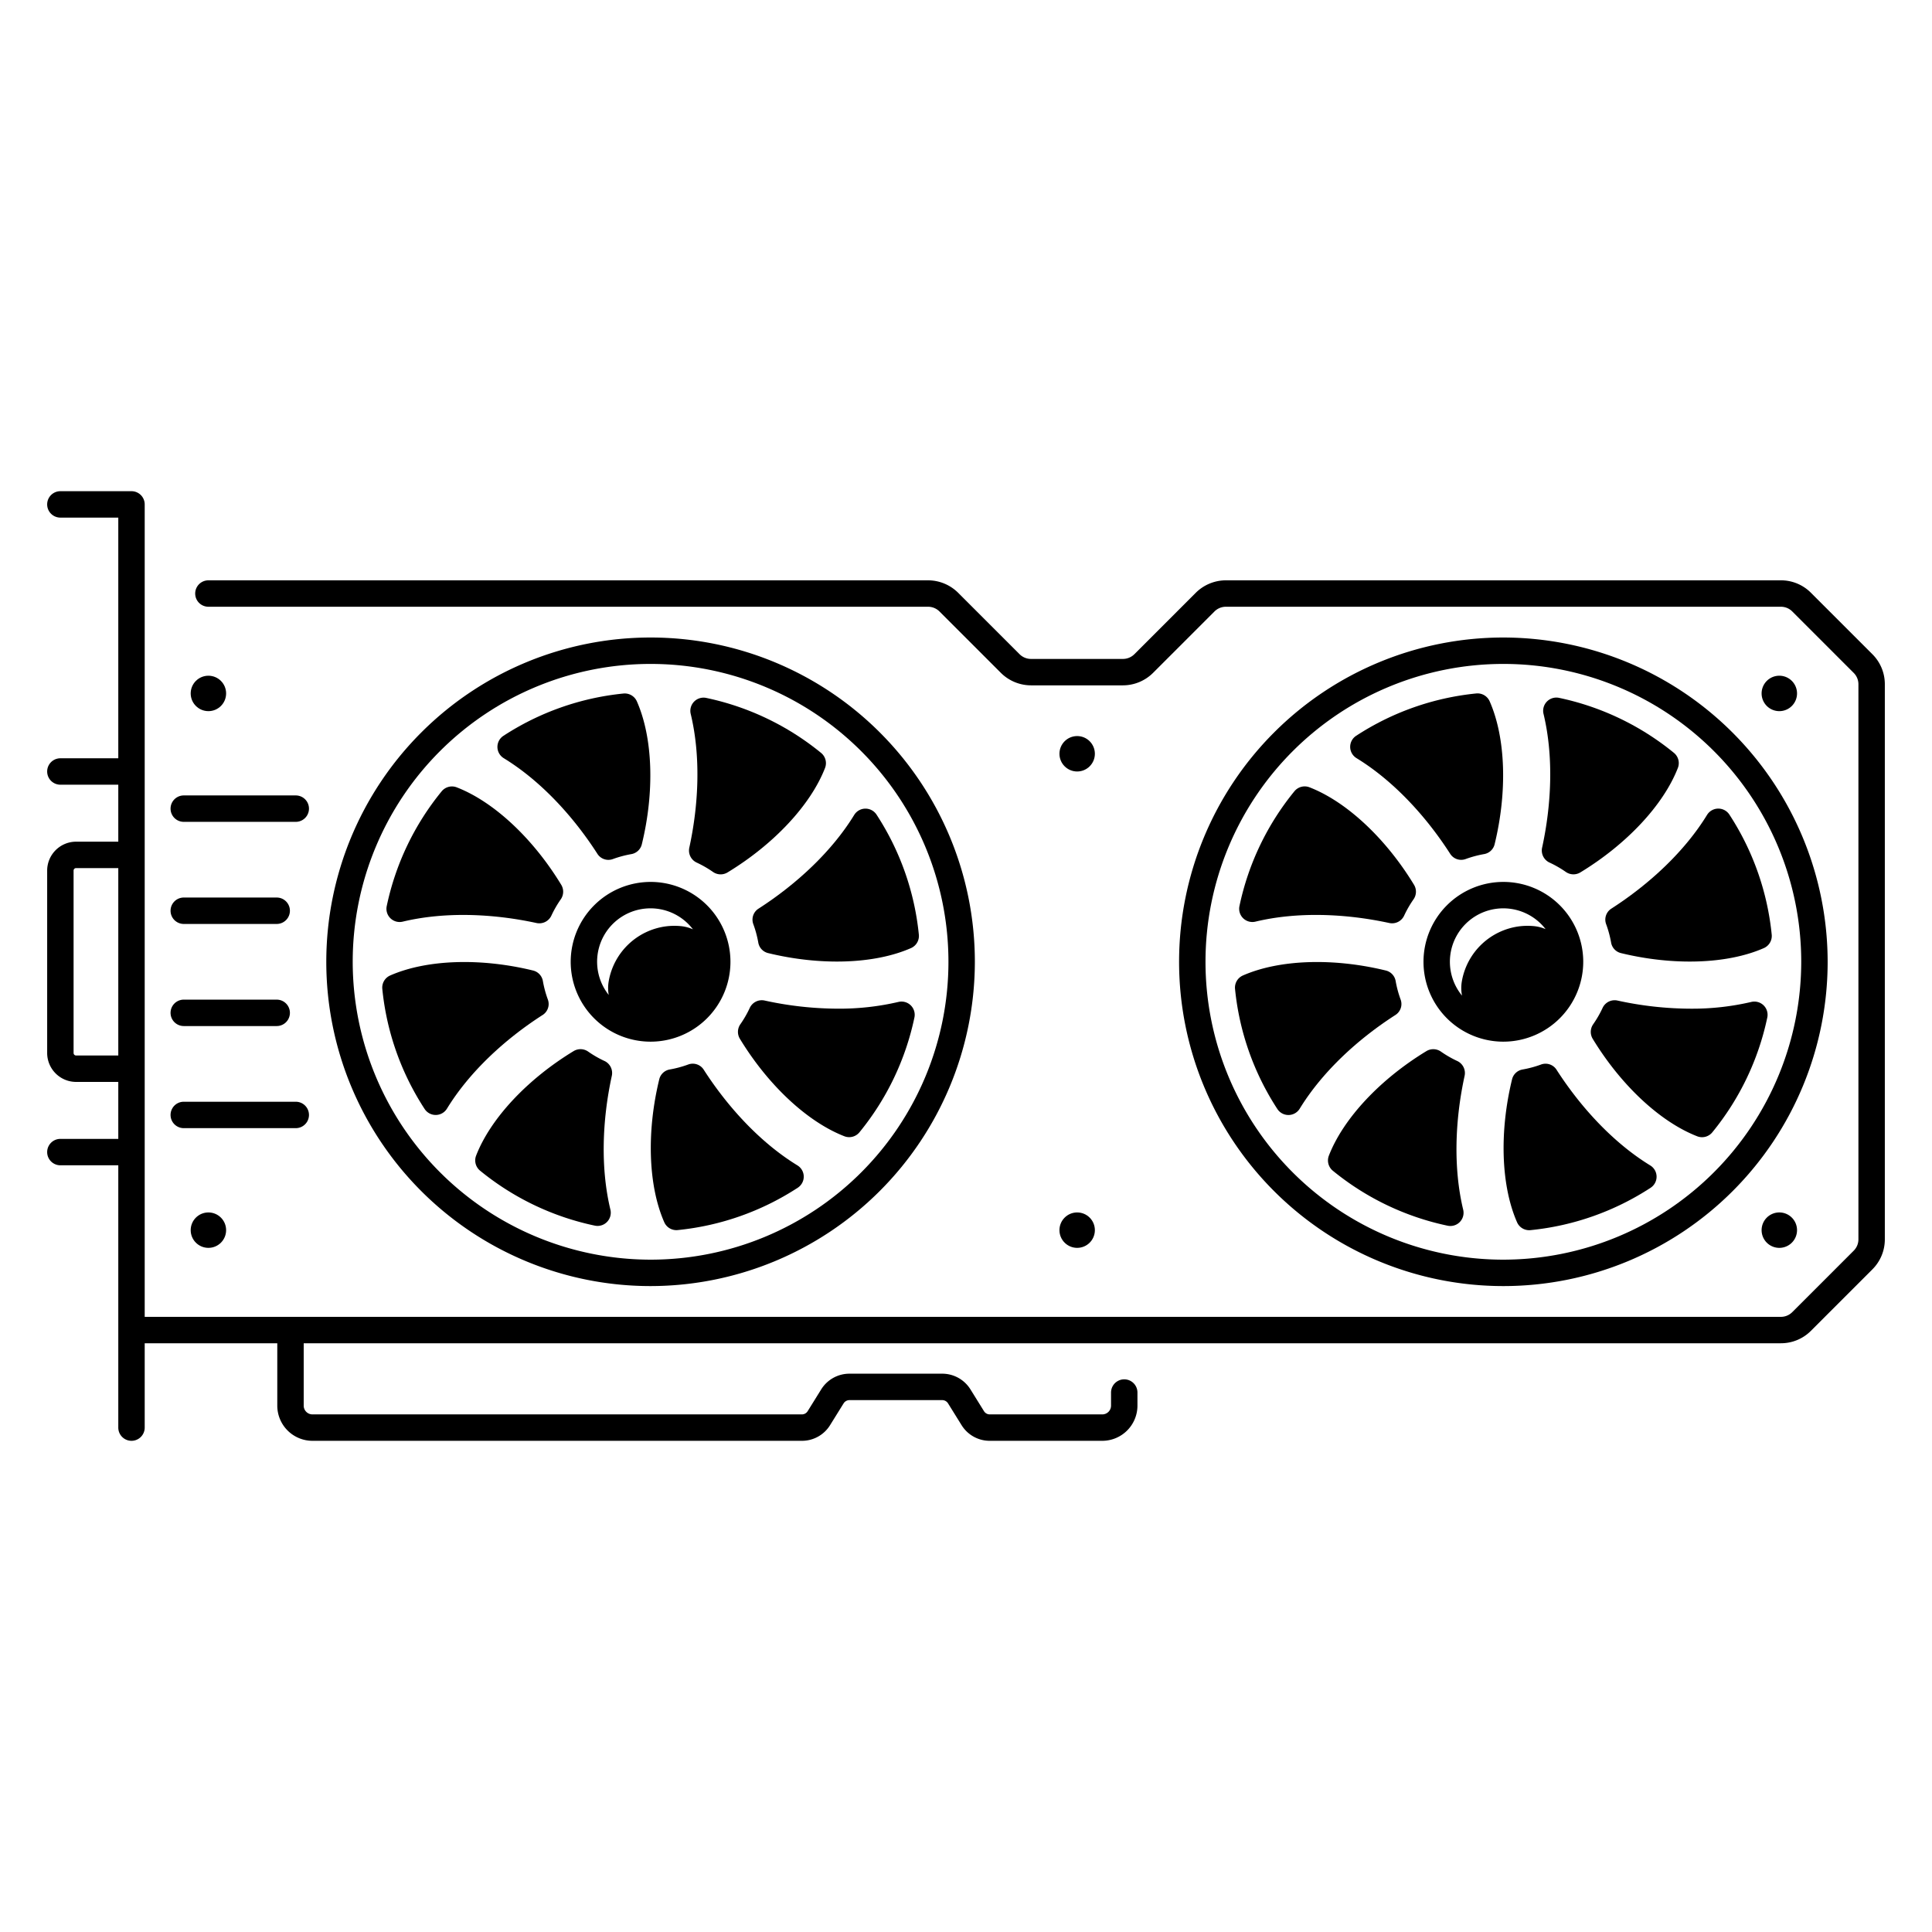 <svg xmlns="http://www.w3.org/2000/svg" id="Layer_1" height="512" viewBox="0 0 512 512" width="512" data-name="Layer 1"><path d="m332.683 244.249c11.064-2.659 23.799-2.183 35.534.367a3.524 3.524 0 0 0 3.92-2.022 28.647 28.647 0 0 1 2.465-4.266 3.525 3.525 0 0 0 .123-3.856c-7.423-12.219-17.825-22.012-27.742-25.848a3.518 3.518 0 0 0 -3.981 1.108 71.138 71.138 0 0 0 -14.535 30.394 3.499 3.499 0 0 0 4.216 4.123z"></path><path d="m369.839 268.957a3.448 3.448 0 0 0 1.324-4.12 28.462 28.462 0 0 1 -1.3-4.838 3.47 3.47 0 0 0 -2.563-2.792c-13.899-3.401-28.224-2.969-37.962 1.325a3.515 3.515 0 0 0 -2.037 3.59 71.094 71.094 0 0 0 11.21 31.772 3.502 3.502 0 0 0 5.908-.054c5.945-9.714 15.296-18.394 25.421-24.883z"></path><path d="m437.364 308.872c-9.72-5.946-18.396-15.305-24.893-25.424a3.451 3.451 0 0 0 -4.122-1.323 28.467 28.467 0 0 1 -4.836 1.3 3.471 3.471 0 0 0 -2.793 2.565c-3.392 13.906-2.96 28.223 1.334 37.968a3.516 3.516 0 0 0 3.592 2.038 71.133 71.133 0 0 0 31.773-11.217 3.502 3.502 0 0 0 -.055-5.907z"></path><path d="m464.133 265.521a68.857 68.857 0 0 1 -16.058 1.792 91.681 91.681 0 0 1 -19.474-2.167 3.521 3.521 0 0 0 -3.923 2.017 28.668 28.668 0 0 1 -2.468 4.277 3.525 3.525 0 0 0 -.124 3.856c7.423 12.217 17.831 22.008 27.739 25.852a3.518 3.518 0 0 0 3.984-1.106 71.14 71.14 0 0 0 14.543-30.399 3.499 3.499 0 0 0 -4.219-4.122z"></path><path d="m452.402 215.934c-5.947 9.713-15.306 18.389-25.425 24.893a3.449 3.449 0 0 0 -1.321 4.12 28.383 28.383 0 0 1 1.3 4.829 3.471 3.471 0 0 0 2.564 2.792c13.9 3.393 28.225 2.968 37.963-1.333a3.515 3.515 0 0 0 2.035-3.589 71.096 71.096 0 0 0 -11.21-31.764 3.502 3.502 0 0 0 -5.907.053z"></path><path d="m359.461 200.895c9.712 5.939 18.386 15.292 24.881 25.417a3.451 3.451 0 0 0 4.116 1.327 28.888 28.888 0 0 1 4.831-1.294 3.472 3.472 0 0 0 2.789-2.563c3.403-13.909 2.98-28.23-1.322-37.969a3.516 3.516 0 0 0 -3.589-2.035 71.095 71.095 0 0 0 -31.761 11.208 3.502 3.502 0 0 0 .055 5.909z"></path><path d="m410.685 228.609a28.867 28.867 0 0 1 4.278 2.464 3.525 3.525 0 0 0 3.851.121c12.211-7.415 22.019-17.823 25.858-27.731a3.518 3.518 0 0 0 -1.108-3.983 71.258 71.258 0 0 0 -30.397-14.541 3.499 3.499 0 0 0 -4.124 4.217c2.664 11.063 2.186 23.795-.378 35.529a3.524 3.524 0 0 0 2.02 3.925z"></path><path d="m386.127 281.15a28.653 28.653 0 0 1 -4.266-2.465 3.526 3.526 0 0 0 -3.856-.123c-12.22 7.424-22.021 17.833-25.858 27.743a3.519 3.519 0 0 0 1.106 3.981 71.125 71.125 0 0 0 30.39 14.54 3.499 3.499 0 0 0 4.124-4.217c-2.665-11.069-2.187-23.799.378-35.541a3.52 3.52 0 0 0 -2.019-3.919z"></path><path d="m419.575 254.885a21.167 21.167 0 1 0 -21.167 21.167 21.191 21.191 0 0 0 21.167-21.167zm-13.062-9.451a17.964 17.964 0 0 0 -3.874.051 17.746 17.746 0 0 0 -15.204 14.408q-.025.139-.048.277a10.434 10.434 0 0 0 .062 3.68 14.153 14.153 0 1 1 22.146-17.624 10.323 10.323 0 0 0 -3.084-.793z"></path><path d="m258.347 254.885a85.938 85.938 0 1 0 -85.938 85.938 86.035 86.035 0 0 0 85.938-85.938zm-164.876 0a78.938 78.938 0 1 1 78.938 78.938 79.027 79.027 0 0 1 -78.938-78.938z"></path><path d="m151.242 254.885a21.167 21.167 0 1 0 21.166-21.167 21.191 21.191 0 0 0 -21.166 21.167zm21.166-14.167a14.138 14.138 0 0 1 11.229 5.563 10.327 10.327 0 0 0 -3.219-.847 17.964 17.964 0 0 0 -3.874.051 17.746 17.746 0 0 0 -15.204 14.408q-.025.139-.048.277a10.442 10.442 0 0 0 .026 3.504 14.148 14.148 0 0 1 11.09-22.956z"></path><path d="m106.7 244.252c11.061-2.659 23.792-2.182 35.525.367a3.524 3.524 0 0 0 3.919-2.021 28.634 28.634 0 0 1 2.464-4.265 3.525 3.525 0 0 0 .123-3.855c-7.421-12.216-17.821-22.006-27.735-25.841a3.517 3.517 0 0 0 -3.98 1.107 71.123 71.123 0 0 0 -14.531 30.386 3.498 3.498 0 0 0 4.214 4.122z"></path><path d="m143.846 268.954a3.447 3.447 0 0 0 1.324-4.119 28.46 28.46 0 0 1 -1.3-4.837 3.47 3.47 0 0 0 -2.562-2.791c-13.895-3.4-28.216-2.968-37.952 1.324a3.515 3.515 0 0 0 -2.037 3.589 71.079 71.079 0 0 0 11.207 31.764 3.502 3.502 0 0 0 5.906-.054c5.943-9.712 15.292-18.389 25.414-24.877z"></path><path d="m211.354 308.858c-9.718-5.945-18.391-15.301-24.886-25.417a3.45 3.45 0 0 0 -4.121-1.323 28.446 28.446 0 0 1 -4.835 1.3 3.47 3.47 0 0 0 -2.792 2.565c-3.391 13.903-2.959 28.215 1.333 37.958a3.514 3.514 0 0 0 3.591 2.037 71.113 71.113 0 0 0 31.765-11.214 3.501 3.501 0 0 0 -.055-5.906z"></path><path d="m238.116 265.518a68.836 68.836 0 0 1 -16.054 1.791 91.653 91.653 0 0 1 -19.469-2.166 3.52 3.52 0 0 0 -3.922 2.017 28.654 28.654 0 0 1 -2.468 4.276 3.524 3.524 0 0 0 -.124 3.855c7.421 12.214 17.826 22.002 27.732 25.846a3.517 3.517 0 0 0 3.983-1.106 71.122 71.122 0 0 0 14.539-30.391 3.498 3.498 0 0 0 -4.218-4.121z"></path><path d="m200.97 240.83a3.448 3.448 0 0 0 -1.32 4.119 28.359 28.359 0 0 1 1.3 4.827 3.47 3.47 0 0 0 2.564 2.791c13.896 3.392 28.217 2.967 37.953-1.333a3.514 3.514 0 0 0 2.034-3.588 71.075 71.075 0 0 0 -11.207-31.756 3.502 3.502 0 0 0 -5.906.053c-5.945 9.711-15.302 18.384-25.418 24.886z"></path><path d="m133.471 200.909c9.71 5.938 18.381 15.288 24.875 25.41a3.45 3.45 0 0 0 4.115 1.327 28.887 28.887 0 0 1 4.83-1.294 3.471 3.471 0 0 0 2.789-2.562c3.403-13.906 2.979-28.222-1.322-37.959a3.515 3.515 0 0 0 -3.588-2.034 71.074 71.074 0 0 0 -31.753 11.205 3.501 3.501 0 0 0 .055 5.907z"></path><path d="m184.681 228.616a28.872 28.872 0 0 1 4.277 2.463 3.524 3.524 0 0 0 3.85.121c12.208-7.413 22.014-17.818 25.852-27.724a3.517 3.517 0 0 0 -1.108-3.982 71.24 71.24 0 0 0 -30.389-14.537 3.498 3.498 0 0 0 -4.123 4.216c2.664 11.06 2.185 23.789-.378 35.52a3.523 3.523 0 0 0 2.02 3.923z"></path><path d="m160.13 281.143a28.637 28.637 0 0 1 -4.265-2.464 3.524 3.524 0 0 0 -3.855-.123c-12.217 7.422-22.015 17.829-25.851 27.735a3.518 3.518 0 0 0 1.106 3.98 71.106 71.106 0 0 0 30.382 14.536 3.498 3.498 0 0 0 4.123-4.216c-2.665-11.066-2.186-23.792.378-35.532a3.519 3.519 0 0 0 -2.018-3.918z"></path><path d="m496.2 173.374-16.281-16.282a11.193 11.193 0 0 0 -7.966-3.3h-147.089a11.344 11.344 0 0 0 -7.967 3.301l-16.279 16.279a4.298 4.298 0 0 1 -3.018 1.251h-24.383a4.297 4.297 0 0 1 -3.018-1.25l-16.279-16.278a11.343 11.343 0 0 0 -7.967-3.302h-190.725a3.5 3.5 0 0 0 0 7h190.725a4.297 4.297 0 0 1 3.018 1.251l16.279 16.279a11.347 11.347 0 0 0 7.967 3.301h24.383a11.349 11.349 0 0 0 7.968-3.301l16.279-16.279a4.296 4.296 0 0 1 3.017-1.25h147.089a4.24 4.24 0 0 1 3.017 1.25l16.281 16.281a4.239 4.239 0 0 1 1.25 3.016v147.09a4.238 4.238 0 0 1 -1.25 3.016l-16.281 16.281a4.24 4.24 0 0 1 -3.017 1.25h-433.605v-215.306a3.5 3.5 0 0 0 -3.5-3.5h-18.848a3.5 3.5 0 0 0 0 7h15.348v63.782h-15.348a3.5 3.5 0 0 0 0 7h15.348v15.1h-11.186a7.671 7.671 0 0 0 -7.662 7.662v48.34a7.671 7.671 0 0 0 7.662 7.662h11.186v15.099h-15.348a3.5 3.5 0 0 0 0 7h15.348v69.513a3.5 3.5 0 0 0 7 0v-22.353h35.135v16.536a9.328 9.328 0 0 0 9.317 9.317h129.702a8.756 8.756 0 0 0 7.484-4.162l3.571-5.748a1.846 1.846 0 0 1 1.578-.877h24.536a1.847 1.847 0 0 1 1.578.877l3.571 5.749a8.758 8.758 0 0 0 7.484 4.161h29.814a9.328 9.328 0 0 0 9.318-9.317v-3.475a3.5 3.5 0 0 0 -7 0v3.475a2.32 2.32 0 0 1 -2.318 2.317h-29.814a1.8 1.8 0 0 1 -1.538-.855l-3.57-5.749a8.805 8.805 0 0 0 -7.524-4.184h-24.536a8.804 8.804 0 0 0 -7.524 4.184l-3.571 5.749a1.799 1.799 0 0 1 -1.538.855h-129.702a2.32 2.32 0 0 1 -2.317-2.317v-16.536h391.47a11.194 11.194 0 0 0 7.966-3.3l16.281-16.282a11.193 11.193 0 0 0 3.299-7.966v-147.09a11.192 11.192 0 0 0 -3.3-7.966zm-464.852 106.343h-11.186a.663.663 0 0 1 -.662-.662v-48.34a.663.663 0 0 1 .662-.662h11.186z"></path><path d="m398.408 168.947a85.938 85.938 0 1 0 85.938 85.938 86.035 86.035 0 0 0 -85.938-85.938zm0 164.876a78.938 78.938 0 1 1 78.938-78.938 79.028 79.028 0 0 1 -78.938 78.938z"></path><path d="m48.701 217.798h29.68a3.5 3.5 0 0 0 0-7h-29.68a3.5 3.5 0 0 0 0 7z"></path><path d="m48.701 244.856h24.629a3.5 3.5 0 1 0 0-7h-24.629a3.5 3.5 0 1 0 0 7z"></path><path d="m48.701 271.914h24.629a3.5 3.5 0 1 0 0-7h-24.629a3.5 3.5 0 1 0 0 7z"></path><path d="m48.701 298.972h29.68a3.5 3.5 0 0 0 0-7h-29.68a3.5 3.5 0 1 0 0 7z"></path><path d="m476.232 183.767a4.694 4.694 0 1 0 -4.694 4.694 4.694 4.694 0 0 0 4.694-4.694z"></path><path d="m466.844 326.003a4.694 4.694 0 1 0 4.694-4.694 4.694 4.694 0 0 0 -4.694 4.694z"></path><circle cx="285.459" cy="199.759" r="4.694"></circle><circle cx="285.459" cy="326.003" r="4.694"></circle><circle cx="55.229" cy="183.767" r="4.694"></circle><circle cx="55.229" cy="326.003" r="4.694"></circle></svg>